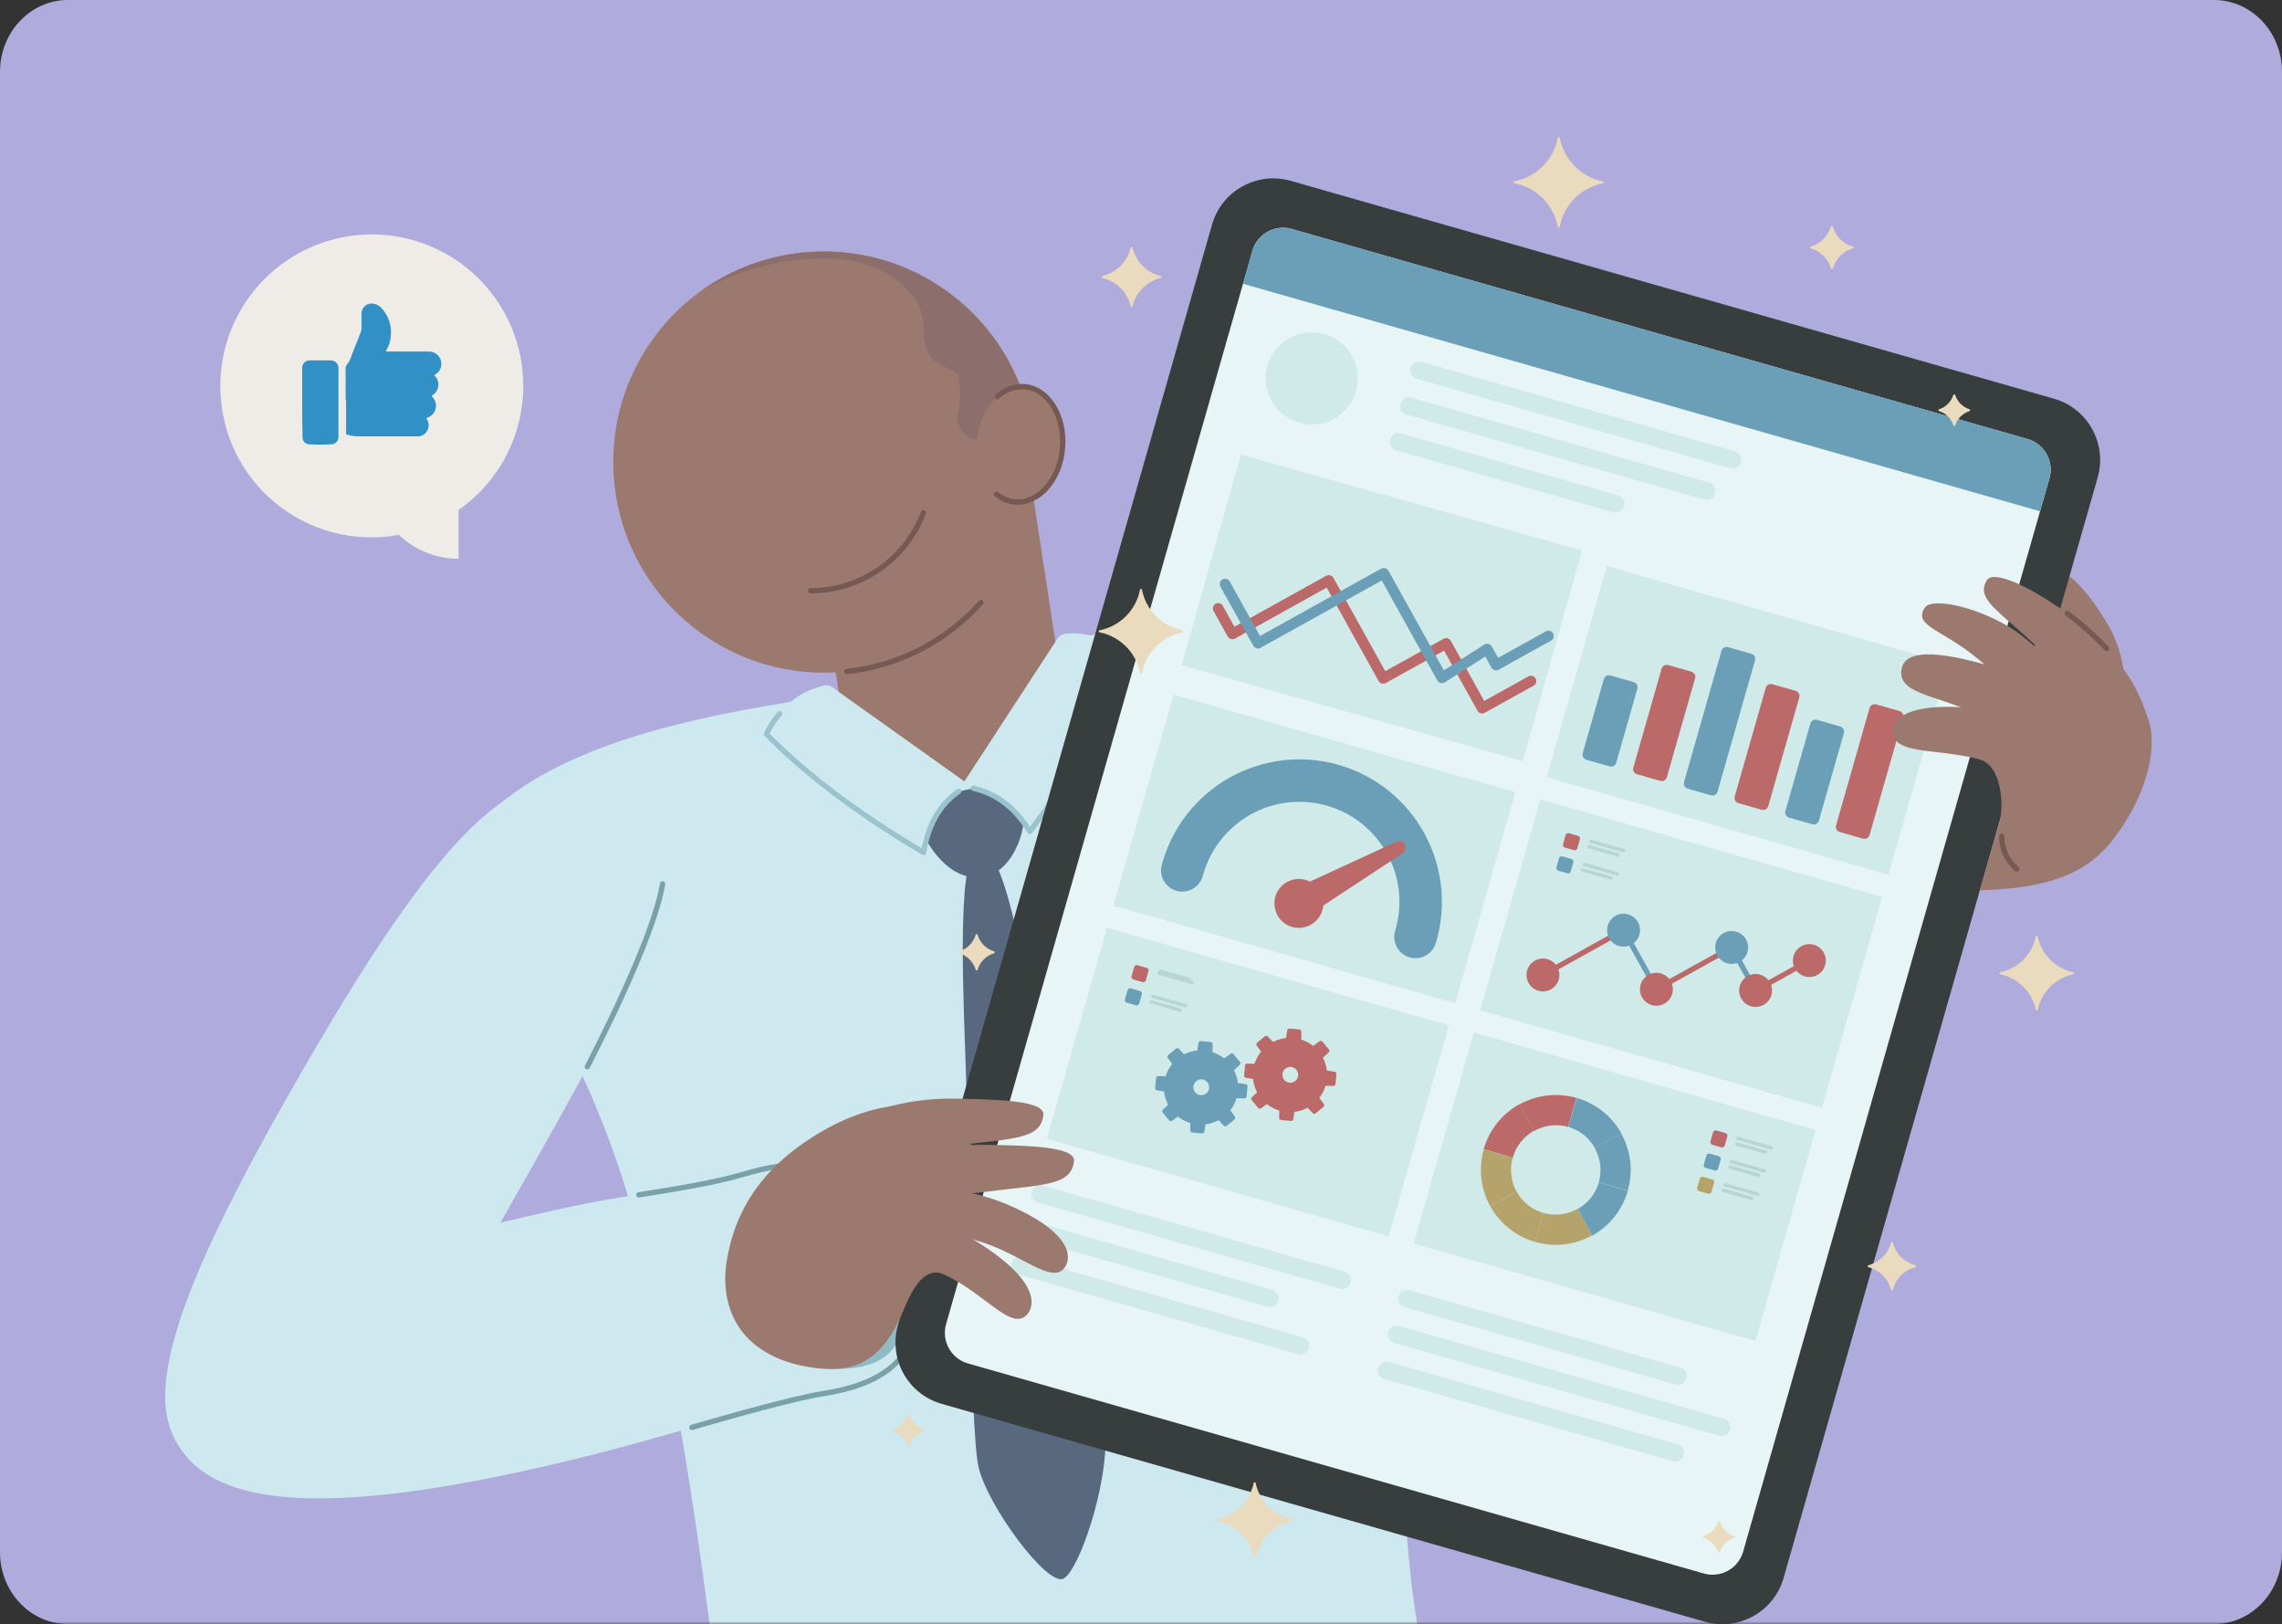 <svg xmlns="http://www.w3.org/2000/svg" width="430" height="306" viewBox="0 0 430 306" fill="none"><rect x="0" y="0" width="430" height="306" fill="#333333" stroke="none"/><g clip-path="url(#clip0_2141_63935)"><mask id="mask0_2141_63935" style="mask-type:luminance" maskUnits="userSpaceOnUse" x="-20" y="-20" width="470" height="326"><path d="M450 -20H-20V306H450V-20Z" fill="white"></path></mask><g mask="url(#mask0_2141_63935)"><path d="M0 292.47V13.53C0 6.06 5.73 0 12.81 0H417.19C424.27 0 430 6.06 430 13.53V292.47C430 299.94 424.27 306 417.19 306H12.81C5.73 306 0 299.94 0 292.47Z" fill="#AFACDD"></path><path d="M384.58 107.55C386.87 105.9 391.58 107.88 397.45 118.16C401.37 125.04 401 134.38 398.36 136.72C395.72 139.06 394.13 134.63 389.79 123.72C386.69 116 380.83 110.24 384.58 107.55Z" fill="#9B796F"></path><path d="M213.58 345.18C170.36 358.77 138.8 348.67 136.58 329.69C124.8 226.23 113.96 210.93 100.58 184.25C95.81 174.78 77.46 164.45 95.49 150.44C117.04 133.72 157.69 131.83 178.49 127.62C199.29 123.41 233.66 105.1 254.78 122.62C281 144.47 255.86 246 267.6 309.18C273.15 339.08 231.84 339.44 213.58 345.18Z" fill="#CEE8EF"></path><path d="M116.81 149.88C101.66 142.12 88.81 147.44 59.88 196.75C30.95 246.06 24.14 268 38.23 276.58C52.32 285.16 69.53 273.97 95.88 227.58C122.23 181.19 134.49 158.92 116.81 149.88Z" fill="#CEE8EF"></path><path d="M157.92 129.7L153.23 98.91L194.55 92.61L199.24 123.41C199.655 126.123 199.531 128.89 198.875 131.555C198.219 134.22 197.045 136.729 195.418 138.94C193.792 141.15 191.746 143.018 189.397 144.437C187.049 145.856 184.443 146.799 181.73 147.21C176.251 148.045 170.664 146.669 166.199 143.386C161.734 140.102 158.756 135.179 157.92 129.7Z" fill="#9B796F"></path><path d="M186.138 111.974C199.9 94.912 197.225 69.924 180.163 56.162C163.102 42.4 138.114 45.075 124.352 62.137C110.59 79.198 113.265 104.186 130.326 117.948C147.388 131.71 172.376 129.035 186.138 111.974Z" fill="#9B796F"></path><path d="M132.24 54.73C139.747 50.579 148.225 48.508 156.8 48.73C167 49.08 174 55.61 174 61.1C174 63.38 174.4 66.3 175.55 67.49C177.5 69.49 180.13 69.58 180.55 70.88C181.061 73.227 181.02 75.661 180.43 77.99C179.77 81.12 184.13 84.39 184.63 81.99C186.63 71.99 192.35 73.14 192.35 73.14C190.211 67.45 186.794 62.327 182.362 58.166C177.93 54.006 172.601 50.919 166.787 49.144C160.973 47.369 154.829 46.953 148.829 47.928C142.828 48.904 137.133 51.245 132.18 54.77L132.24 54.73Z" fill="#8C6F6C"></path><path d="M200.25 84.34C199.78 90.34 195.79 94.92 191.33 94.57C186.87 94.22 183.65 89.08 184.11 83.08C184.57 77.08 188.57 72.5 193 72.85C197.43 73.2 200.72 78.34 200.25 84.34Z" fill="#9B796F"></path><path d="M184.83 113.53C178.314 120.836 169.322 125.468 159.59 126.53" stroke="#755952" stroke-linecap="round" stroke-linejoin="round"></path><path d="M174 96.61C172.369 100.926 169.463 104.643 165.67 107.269C161.876 109.894 157.373 111.304 152.76 111.31" stroke="#755952" stroke-linecap="round" stroke-linejoin="round"></path><path d="M187.9 74.74C188.576 74.094 189.378 73.593 190.255 73.268C191.132 72.943 192.066 72.801 193 72.85C197.45 73.19 200.69 78.34 200.22 84.34C199.75 90.34 195.76 94.92 191.3 94.57C190.004 94.462 188.772 93.959 187.77 93.13" stroke="#755952" stroke-linecap="round" stroke-linejoin="round"></path><path d="M185.39 165.22C191.31 164.17 194 154.75 192.44 152.22C190.88 149.69 187.36 147.52 181.73 148.89C176.1 150.26 173.07 153.78 173.65 156.13C174.23 158.48 178.76 166.39 185.39 165.22Z" fill="#58687F"></path><path d="M174 160.62C174.74 155.4 177.51 151.02 181.7 147.21L156.7 129.41C155.81 128.78 154.78 129.31 153.81 129.59C149.51 130.92 146.57 134.12 144.35 138.33C152.55 146.63 162.59 154 174 160.62Z" fill="#CEE8EF"></path><path d="M194.05 156.67C191.45 152.2 187.17 149.21 181.73 147.21L199.27 120.32C199.87 119.4 200.95 119.32 202.08 119.32C206.54 119.44 210.26 121.02 214.14 123.32C208.651 135.121 201.916 146.301 194.05 156.67Z" fill="#CEE8EF"></path><path d="M180.66 149.08C176.77 151.8 174.84 155.84 174.03 160.62C162.5 153.81 152.45 146.45 144.42 138.33C145.055 136.926 145.898 135.624 146.92 134.47" stroke="#99C4CE" stroke-linecap="round" stroke-linejoin="round"></path><path d="M183.42 148.52C188.12 149.62 191.5 152.52 194.05 156.67C201.864 146.273 208.596 135.105 214.14 123.34C212.073 122.037 209.848 121.002 207.52 120.26" stroke="#99C4CE" stroke-linecap="round" stroke-linejoin="round"></path><path d="M184.19 160.15C189.19 158.86 191.98 177.87 197.19 202.54C202.4 227.21 207.86 261.54 208.28 270.7C208.7 279.86 203.36 295.92 200.37 297.45C197.38 298.98 186.03 283.71 184.37 276.35C182.71 268.99 182.37 215.43 182.04 203.19C181.71 190.95 180 161.24 184.19 160.15Z" fill="#58687F"></path><path d="M110.67 201C111.92 198.5 123.1 177.11 124.85 166.55" stroke="#79A1AA" stroke-linecap="round" stroke-linejoin="round"></path><path d="M172.26 237.44C169.93 225.39 161.75 214.78 139.97 221.27C130.97 223.95 120.17 224.51 104.6 228C48.81 240.5 28.16 250.5 31.49 266.67C34.82 282.84 54.77 287.77 106.69 275.32C128.23 270.16 143.69 264.38 155.29 262.55C172.19 259.88 174.8 250.56 172.26 237.44Z" fill="#CEE8EF"></path><path d="M130.38 268.94C138.04 266.72 149.67 263.43 155.29 262.55C172.19 259.88 174.8 250.55 172.29 237.44C169.96 225.39 161.78 214.78 140 221.27C134.82 222.81 127.33 224.03 120.37 225.13" stroke="#79A1AA" stroke-linecap="round" stroke-linejoin="round"></path><path d="M151.32 251.53C151.32 251.53 148.65 257.76 157.45 257.92C163.06 258.02 166.38 256.41 168.08 254.34C169.78 252.27 172.93 246.97 171.27 241.49C169.61 236.01 153 245.4 151.32 251.53Z" fill="#90BAC4"></path><path d="M387.025 75.121L243.218 34.075C236.845 32.256 230.204 35.947 228.385 42.32L169.2 249.679C167.381 256.052 171.073 262.693 177.446 264.512L321.253 305.558C327.625 307.377 334.266 303.685 336.085 297.312L395.27 89.953C397.089 83.58 393.398 76.939 387.025 75.121Z" fill="#383D3D"></path><path d="M382.059 82.719L243.406 43.145C240.219 42.235 236.899 44.081 235.989 47.267L178.273 249.482C177.363 252.668 179.209 255.989 182.395 256.898L321.048 296.473C324.235 297.382 327.555 295.537 328.465 292.35L386.181 90.136C387.091 86.949 385.245 83.629 382.059 82.719Z" fill="#E8F5F7"></path><path d="M247.19 79.97C251.984 79.97 255.87 76.084 255.87 71.29C255.87 66.496 251.984 62.61 247.19 62.61C242.396 62.61 238.51 66.496 238.51 71.29C238.51 76.084 242.396 79.97 247.19 79.97Z" fill="#D0EAE9"></path><path d="M326.909 85.028L267.847 68.17C266.966 67.918 266.047 68.429 265.795 69.311C265.544 70.192 266.054 71.111 266.936 71.363L325.997 88.22C326.879 88.472 327.798 87.961 328.049 87.079C328.301 86.198 327.79 85.279 326.909 85.028Z" fill="#D0EAE9"></path><path d="M322.041 90.931L265.922 74.914C265.04 74.662 264.122 75.173 263.87 76.054C263.618 76.936 264.129 77.855 265.011 78.106L321.13 94.124C322.011 94.376 322.93 93.865 323.181 92.983C323.433 92.102 322.922 91.183 322.041 90.931Z" fill="#D0EAE9"></path><path d="M304.877 93.334L263.99 81.664C263.108 81.412 262.19 81.923 261.938 82.804C261.686 83.686 262.197 84.605 263.079 84.856L303.966 96.526C304.847 96.778 305.766 96.267 306.018 95.386C306.269 94.504 305.759 93.585 304.877 93.334Z" fill="#D0EAE9"></path><path d="M253.387 239.619L196.47 223.374C195.588 223.122 194.67 223.633 194.418 224.514C194.166 225.396 194.677 226.315 195.559 226.566L252.476 242.812C253.357 243.063 254.276 242.553 254.527 241.671C254.779 240.79 254.268 239.871 253.387 239.619Z" fill="#D0EAE9"></path><path d="M239.745 243.027L194.54 230.125C193.659 229.873 192.74 230.384 192.488 231.266C192.237 232.147 192.747 233.066 193.629 233.317L238.834 246.22C239.715 246.472 240.634 245.961 240.885 245.079C241.137 244.198 240.626 243.279 239.745 243.027Z" fill="#D0EAE9"></path><path d="M245.516 251.971L192.618 236.873C191.737 236.621 190.818 237.132 190.566 238.014C190.315 238.895 190.825 239.814 191.707 240.065L244.604 255.164C245.486 255.415 246.405 254.905 246.656 254.023C246.908 253.141 246.397 252.223 245.516 251.971Z" fill="#D0EAE9"></path><path d="M316.618 257.678L265.576 243.109C264.695 242.858 263.776 243.369 263.524 244.25C263.273 245.132 263.783 246.05 264.665 246.302L315.707 260.87C316.588 261.122 317.507 260.611 317.758 259.73C318.01 258.848 317.499 257.93 316.618 257.678Z" fill="#D0EAE9"></path><path d="M324.856 267.32L263.65 249.85C262.769 249.599 261.85 250.109 261.599 250.991C261.347 251.873 261.858 252.791 262.739 253.043L323.945 270.512C324.827 270.764 325.745 270.253 325.997 269.372C326.248 268.49 325.738 267.572 324.856 267.32Z" fill="#D0EAE9"></path><path d="M316.14 272.129L261.723 256.597C260.841 256.345 259.922 256.856 259.671 257.738C259.419 258.619 259.93 259.538 260.812 259.79L315.228 275.321C316.11 275.573 317.029 275.062 317.28 274.181C317.532 273.299 317.021 272.381 316.14 272.129Z" fill="#D0EAE9"></path><path d="M298.105 103.729L233.814 85.647L222.649 125.343L286.941 143.425L298.105 103.729Z" fill="#D0EAE9"></path><path d="M367.193 125.054L302.794 106.673L291.445 146.435L355.844 164.816L367.193 125.054Z" fill="#D0EAE9"></path><path d="M285.543 149.254L221.145 130.873L209.796 170.635L274.194 189.016L285.543 149.254Z" fill="#D0EAE9"></path><path d="M354.654 168.984L290.256 150.604L278.907 190.366L343.305 208.747L354.654 168.984Z" fill="#D0EAE9"></path><path d="M273.005 193.195L208.607 174.814L197.258 214.576L261.656 232.957L273.005 193.195Z" fill="#D0EAE9"></path><path d="M342.119 212.916L277.721 194.535L266.372 234.297L330.77 252.678L342.119 212.916Z" fill="#D0EAE9"></path><path d="M229.54 114.63L232.22 119.45L250.38 109.36L260.64 127.82L272.5 121.23L279.28 133.43L288.48 128.32" stroke="#BC6969" stroke-width="2" stroke-linecap="round" stroke-linejoin="round"></path><path d="M230.84 110.05L237.04 121.19L260.75 108.01L271.71 127.72L280.23 122.29L281.91 125.31L291.77 119.83" stroke="#6A9FB7" stroke-width="2" stroke-linecap="round" stroke-linejoin="round"></path><path d="M307.843 128.52L303.449 127.266C302.918 127.115 302.364 127.422 302.213 127.953L298.228 141.916C298.076 142.447 298.384 143 298.915 143.152L303.309 144.406C303.84 144.558 304.394 144.25 304.545 143.719L308.531 129.756C308.682 129.225 308.374 128.672 307.843 128.52Z" fill="#6A9FB7"></path><path d="M318.724 126.561L314.329 125.307C313.798 125.156 313.245 125.463 313.093 125.994L307.771 144.64C307.62 145.171 307.927 145.724 308.459 145.876L312.853 147.13C313.384 147.282 313.938 146.974 314.089 146.443L319.411 127.797C319.562 127.266 319.255 126.713 318.724 126.561Z" fill="#BC6969"></path><path d="M330.014 123.186L325.62 121.931C325.089 121.78 324.535 122.087 324.384 122.619L317.322 147.36C317.17 147.892 317.478 148.445 318.009 148.597L322.403 149.851C322.935 150.002 323.488 149.695 323.64 149.164L330.701 124.422C330.853 123.891 330.545 123.337 330.014 123.186Z" fill="#6A9FB7"></path><path d="M346.762 136.882L342.368 135.627C341.837 135.476 341.283 135.784 341.132 136.315L336.422 152.816C336.27 153.347 336.578 153.9 337.109 154.052L341.504 155.306C342.035 155.458 342.588 155.15 342.74 154.619L347.449 138.118C347.601 137.587 347.293 137.033 346.762 136.882Z" fill="#6A9FB7"></path><path d="M357.914 133.968L353.519 132.714C352.988 132.563 352.435 132.87 352.283 133.401L345.968 155.528C345.816 156.059 346.124 156.612 346.655 156.764L351.049 158.018C351.58 158.17 352.134 157.862 352.285 157.331L358.601 135.205C358.752 134.673 358.445 134.12 357.914 133.968Z" fill="#BC6969"></path><path d="M338.351 130.168L333.956 128.914C333.425 128.762 332.872 129.07 332.72 129.601L326.874 150.083C326.723 150.614 327.03 151.167 327.561 151.319L331.956 152.573C332.487 152.725 333.04 152.417 333.192 151.886L339.038 131.404C339.189 130.873 338.882 130.319 338.351 130.168Z" fill="#BC6969"></path><path d="M222.78 164C223.566 161.073 224.926 158.331 226.782 155.935C228.638 153.538 230.951 151.535 233.589 150.042C236.226 148.548 239.134 147.594 242.144 147.236C245.154 146.877 248.204 147.121 251.119 147.952C254.034 148.784 256.753 150.187 259.12 152.08C261.487 153.974 263.454 156.319 264.906 158.979C266.358 161.64 267.266 164.562 267.577 167.577C267.889 170.592 267.597 173.639 266.72 176.54" stroke="#6A9FB7" stroke-width="8" stroke-linecap="round" stroke-linejoin="round"></path><path d="M244.75 174.83C247.296 174.83 249.36 172.766 249.36 170.22C249.36 167.674 247.296 165.61 244.75 165.61C242.204 165.61 240.14 167.674 240.14 170.22C240.14 172.766 242.204 174.83 244.75 174.83Z" fill="#BC6969"></path><path d="M245.5 171.58L244 168.87C243.919 168.721 243.869 168.557 243.854 168.387C243.838 168.218 243.858 168.048 243.912 167.886C243.965 167.725 244.051 167.576 244.164 167.45C244.278 167.323 244.416 167.221 244.57 167.15L263.13 158.6C263.413 158.47 263.735 158.451 264.032 158.547C264.328 158.644 264.578 158.848 264.73 159.12C264.877 159.393 264.918 159.711 264.844 160.012C264.77 160.313 264.587 160.576 264.33 160.75L247.25 172C247.109 172.093 246.951 172.157 246.785 172.186C246.618 172.215 246.448 172.21 246.284 172.171C246.119 172.131 245.965 172.058 245.83 171.957C245.696 171.855 245.583 171.727 245.5 171.58Z" fill="#BC6969"></path><path d="M332.04 185.93L340.94 180.99" stroke="#BC6969" stroke-miterlimit="10"></path><path d="M327.05 179.86L330.12 185.39" stroke="#6A9FB7" stroke-miterlimit="10"></path><path d="M313.5 185.63L324.99 179.25" stroke="#BC6969" stroke-miterlimit="10"></path><path d="M306.79 176.8L311.36 185.04" stroke="#6A9FB7" stroke-miterlimit="10"></path><path d="M290.74 183.7L304.38 176.12" stroke="#BC6969" stroke-miterlimit="10"></path><path d="M305.93 178.36C307.642 178.36 309.03 176.972 309.03 175.26C309.03 173.548 307.642 172.16 305.93 172.16C304.218 172.16 302.83 173.548 302.83 175.26C302.83 176.972 304.218 178.36 305.93 178.36Z" fill="#6A9FB7"></path><path d="M326.3 181.62C328.012 181.62 329.4 180.232 329.4 178.52C329.4 176.808 328.012 175.42 326.3 175.42C324.588 175.42 323.2 176.808 323.2 178.52C323.2 180.232 324.588 181.62 326.3 181.62Z" fill="#6A9FB7"></path><path d="M290.74 186.8C292.452 186.8 293.84 185.412 293.84 183.7C293.84 181.988 292.452 180.6 290.74 180.6C289.028 180.6 287.64 181.988 287.64 183.7C287.64 185.412 289.028 186.8 290.74 186.8Z" fill="#BC6969"></path><path d="M312.12 189.5C313.832 189.5 315.22 188.112 315.22 186.4C315.22 184.688 313.832 183.3 312.12 183.3C310.408 183.3 309.02 184.688 309.02 186.4C309.02 188.112 310.408 189.5 312.12 189.5Z" fill="#BC6969"></path><path d="M330.81 189.72C332.522 189.72 333.91 188.332 333.91 186.62C333.91 184.908 332.522 183.52 330.81 183.52C329.098 183.52 327.71 184.908 327.71 186.62C327.71 188.332 329.098 189.72 330.81 189.72Z" fill="#BC6969"></path><path d="M340.94 184.09C342.652 184.09 344.04 182.702 344.04 180.99C344.04 179.278 342.652 177.89 340.94 177.89C339.228 177.89 337.84 179.278 337.84 180.99C337.84 182.702 339.228 184.09 340.94 184.09Z" fill="#BC6969"></path><path d="M297.366 157.489L295.635 156.995C295.37 156.919 295.093 157.073 295.017 157.338L294.523 159.069C294.447 159.335 294.601 159.611 294.867 159.687L296.597 160.181C296.863 160.257 297.14 160.103 297.215 159.838L297.71 158.107C297.785 157.841 297.631 157.565 297.366 157.489Z" fill="#BC6969"></path><path d="M306.052 159.976L299.83 158.2C299.66 158.152 299.483 158.25 299.435 158.42C299.386 158.59 299.485 158.767 299.655 158.816L305.876 160.591C306.046 160.64 306.223 160.541 306.272 160.372C306.32 160.202 306.222 160.024 306.052 159.976Z" fill="#B6D6D3"></path><path d="M304.942 160.783L299.528 159.238C299.358 159.19 299.181 159.288 299.133 159.458C299.084 159.628 299.183 159.805 299.353 159.853L304.767 161.399C304.937 161.447 305.114 161.349 305.162 161.179C305.211 161.009 305.112 160.832 304.942 160.783Z" fill="#B6D6D3"></path><path d="M304.812 164.338L298.591 162.562C298.421 162.514 298.244 162.612 298.195 162.782C298.147 162.952 298.245 163.129 298.415 163.178L304.637 164.954C304.807 165.002 304.984 164.904 305.032 164.734C305.081 164.564 304.982 164.387 304.812 164.338Z" fill="#B6D6D3"></path><path d="M303.703 165.135L298.289 163.59C298.119 163.542 297.942 163.64 297.894 163.81C297.845 163.98 297.944 164.157 298.113 164.206L303.527 165.751C303.697 165.799 303.874 165.701 303.923 165.531C303.971 165.361 303.873 165.184 303.703 165.135Z" fill="#B6D6D3"></path><path d="M296.127 161.851L294.396 161.357C294.131 161.281 293.854 161.435 293.778 161.701L293.284 163.431C293.208 163.697 293.362 163.974 293.628 164.049L295.359 164.544C295.624 164.619 295.901 164.466 295.977 164.2L296.471 162.469C296.547 162.204 296.393 161.927 296.127 161.851Z" fill="#6A9FB7"></path><path d="M216.062 182.36L214.331 181.866C214.066 181.79 213.789 181.944 213.713 182.209L213.219 183.94C213.144 184.206 213.297 184.483 213.563 184.558L215.294 185.052C215.559 185.128 215.836 184.974 215.912 184.709L216.406 182.978C216.482 182.712 216.328 182.436 216.062 182.36Z" fill="#BC6969"></path><path d="M224.738 184.834L218.517 183.059C218.347 183.01 218.17 183.109 218.121 183.278C218.073 183.448 218.171 183.626 218.341 183.674L224.563 185.45C224.733 185.498 224.91 185.4 224.958 185.23C225.007 185.06 224.908 184.883 224.738 184.834Z" fill="#B6D6D3"></path><path d="M224.164 184.227L218.759 182.707C218.589 182.659 218.413 182.758 218.365 182.928C218.318 183.097 218.416 183.274 218.586 183.321L223.991 184.841C224.161 184.889 224.337 184.79 224.384 184.621C224.432 184.451 224.333 184.275 224.164 184.227Z" fill="#B6D6D3"></path><path d="M223.499 189.197L217.278 187.421C217.108 187.372 216.931 187.471 216.882 187.641C216.834 187.811 216.932 187.988 217.102 188.036L223.324 189.812C223.494 189.861 223.671 189.762 223.719 189.592C223.768 189.422 223.669 189.245 223.499 189.197Z" fill="#B6D6D3"></path><path d="M222.4 190.004L216.986 188.459C216.816 188.41 216.639 188.509 216.59 188.679C216.542 188.848 216.64 189.026 216.81 189.074L222.224 190.619C222.394 190.668 222.571 190.569 222.62 190.399C222.668 190.229 222.57 190.052 222.4 190.004Z" fill="#B6D6D3"></path><path d="M214.814 186.719L213.083 186.225C212.817 186.15 212.541 186.303 212.465 186.569L211.971 188.3C211.895 188.565 212.049 188.842 212.314 188.918L214.045 189.412C214.311 189.488 214.587 189.334 214.663 189.068L215.157 187.337C215.233 187.072 215.079 186.795 214.814 186.719Z" fill="#6A9FB7"></path><path d="M325.139 213.493L323.409 212.999C323.143 212.923 322.866 213.077 322.791 213.342L322.296 215.073C322.221 215.339 322.374 215.615 322.64 215.691L324.371 216.185C324.636 216.261 324.913 216.107 324.989 215.842L325.483 214.111C325.559 213.845 325.405 213.569 325.139 213.493Z" fill="#BC6969"></path><path d="M333.815 215.967L327.594 214.192C327.424 214.143 327.247 214.241 327.198 214.411C327.15 214.581 327.248 214.758 327.418 214.807L333.64 216.583C333.81 216.631 333.987 216.533 334.035 216.363C334.084 216.193 333.985 216.016 333.815 215.967Z" fill="#B6D6D3"></path><path d="M332.716 216.775L327.302 215.229C327.132 215.181 326.955 215.279 326.906 215.449C326.858 215.619 326.956 215.796 327.126 215.845L332.54 217.39C332.71 217.438 332.887 217.34 332.936 217.17C332.984 217 332.886 216.823 332.716 216.775Z" fill="#B6D6D3"></path><path d="M332.576 220.33L326.355 218.554C326.185 218.505 326.008 218.604 325.959 218.774C325.911 218.944 326.009 219.121 326.179 219.169L332.4 220.945C332.57 220.993 332.748 220.895 332.796 220.725C332.845 220.555 332.746 220.378 332.576 220.33Z" fill="#B6D6D3"></path><path d="M331.477 221.137L326.063 219.592C325.893 219.543 325.716 219.641 325.668 219.811C325.619 219.981 325.717 220.158 325.887 220.207L331.301 221.752C331.471 221.801 331.648 221.702 331.697 221.532C331.745 221.362 331.647 221.185 331.477 221.137Z" fill="#B6D6D3"></path><path d="M323.891 217.852L322.16 217.358C321.894 217.283 321.618 217.436 321.542 217.702L321.048 219.433C320.972 219.698 321.126 219.975 321.392 220.051L323.122 220.545C323.388 220.621 323.665 220.467 323.74 220.201L324.234 218.47C324.31 218.205 324.156 217.928 323.891 217.852Z" fill="#6A9FB7"></path><path d="M331.325 224.699L325.104 222.923C324.934 222.874 324.757 222.973 324.708 223.143C324.66 223.313 324.758 223.49 324.928 223.538L331.149 225.314C331.319 225.363 331.497 225.264 331.545 225.094C331.594 224.924 331.495 224.747 331.325 224.699Z" fill="#B6D6D3"></path><path d="M330.225 225.506L324.812 223.961C324.642 223.912 324.465 224.011 324.416 224.181C324.368 224.351 324.466 224.528 324.636 224.576L330.05 226.121C330.22 226.17 330.397 226.071 330.445 225.901C330.494 225.732 330.395 225.554 330.225 225.506Z" fill="#B6D6D3"></path><path d="M322.649 222.224L320.918 221.73C320.652 221.654 320.376 221.808 320.3 222.074L319.806 223.805C319.73 224.07 319.884 224.347 320.149 224.423L321.88 224.917C322.146 224.992 322.422 224.839 322.498 224.573L322.992 222.842C323.068 222.577 322.914 222.3 322.649 222.224Z" fill="#B5A36B"></path><path d="M228 199.36L225.83 199.16C225.776 199.155 225.723 199.139 225.674 199.113C225.626 199.087 225.584 199.051 225.55 199.008C225.517 198.965 225.492 198.915 225.478 198.862C225.464 198.809 225.462 198.754 225.47 198.7L225.83 196.49C225.845 196.39 225.898 196.3 225.978 196.238C226.059 196.177 226.16 196.149 226.26 196.16L228.14 196.33C228.241 196.34 228.334 196.388 228.401 196.464C228.468 196.54 228.503 196.639 228.5 196.74L228.44 198.98C228.438 199.034 228.424 199.088 228.4 199.137C228.377 199.186 228.343 199.229 228.302 199.265C228.261 199.3 228.213 199.327 228.161 199.344C228.109 199.36 228.054 199.365 228 199.36Z" fill="#6A9FB7"></path><path d="M224.76 210.35L226.94 210.55C226.994 210.556 227.046 210.573 227.093 210.6C227.14 210.626 227.181 210.662 227.213 210.705C227.246 210.748 227.27 210.797 227.283 210.85C227.296 210.902 227.299 210.957 227.29 211.01L226.94 213.22C226.925 213.32 226.872 213.41 226.792 213.472C226.712 213.533 226.611 213.561 226.51 213.55L224.63 213.38C224.529 213.37 224.436 213.322 224.369 213.246C224.303 213.17 224.267 213.071 224.27 212.97L224.33 210.73C224.331 210.676 224.344 210.623 224.366 210.574C224.389 210.525 224.421 210.481 224.462 210.446C224.502 210.41 224.55 210.383 224.601 210.367C224.652 210.35 224.707 210.344 224.76 210.35Z" fill="#6A9FB7"></path><path d="M231.86 206.46L232.06 204.29C232.065 204.235 232.081 204.182 232.107 204.134C232.133 204.086 232.169 204.044 232.212 204.01C232.255 203.976 232.305 203.952 232.358 203.938C232.411 203.924 232.466 203.922 232.52 203.93L234.73 204.28C234.83 204.297 234.92 204.35 234.982 204.43C235.045 204.509 235.076 204.609 235.07 204.71L234.89 206.6C234.878 206.698 234.831 206.789 234.757 206.855C234.684 206.921 234.589 206.958 234.49 206.96L232.24 206.9C232.186 206.898 232.132 206.884 232.083 206.86C232.034 206.837 231.991 206.803 231.955 206.762C231.92 206.721 231.893 206.673 231.876 206.621C231.86 206.569 231.854 206.514 231.86 206.46Z" fill="#6A9FB7"></path><path d="M220.88 203.25L220.67 205.42C220.665 205.474 220.649 205.526 220.624 205.573C220.598 205.62 220.563 205.662 220.521 205.696C220.479 205.729 220.431 205.754 220.379 205.769C220.327 205.783 220.273 205.787 220.22 205.78L218 205.43C217.902 205.411 217.814 205.356 217.754 205.277C217.693 205.198 217.663 205.1 217.67 205L217.84 203.11C217.852 203.01 217.901 202.918 217.976 202.852C218.052 202.786 218.149 202.749 218.25 202.75L220.49 202.81C220.545 202.813 220.598 202.826 220.648 202.85C220.697 202.873 220.741 202.907 220.778 202.948C220.814 202.989 220.842 203.037 220.859 203.088C220.877 203.14 220.884 203.195 220.88 203.25Z" fill="#6A9FB7"></path><path d="M231.39 202.11L229.99 200.43C229.957 200.387 229.932 200.338 229.918 200.285C229.904 200.232 229.901 200.177 229.908 200.123C229.916 200.069 229.934 200.017 229.962 199.97C229.989 199.923 230.026 199.883 230.07 199.85L231.88 198.54C231.96 198.478 232.061 198.449 232.162 198.461C232.263 198.472 232.355 198.522 232.42 198.6L233.63 200.06C233.7 200.133 233.739 200.229 233.739 200.33C233.739 200.431 233.7 200.527 233.63 200.6L232 202.14C231.96 202.183 231.912 202.216 231.858 202.238C231.804 202.26 231.746 202.269 231.688 202.266C231.63 202.264 231.573 202.248 231.522 202.221C231.47 202.194 231.425 202.156 231.39 202.11Z" fill="#6A9FB7"></path><path d="M221.35 207.6L222.74 209.28C222.775 209.322 222.801 209.371 222.817 209.423C222.832 209.476 222.837 209.531 222.831 209.585C222.824 209.64 222.806 209.692 222.779 209.739C222.751 209.787 222.714 209.828 222.67 209.86L220.86 211.17C220.78 211.232 220.678 211.261 220.578 211.25C220.477 211.238 220.384 211.188 220.32 211.11L219.11 209.65C219.042 209.576 219.005 209.48 219.005 209.38C219.005 209.28 219.042 209.184 219.11 209.11L220.74 207.57C220.779 207.528 220.828 207.494 220.882 207.472C220.936 207.451 220.994 207.441 221.052 207.444C221.11 207.446 221.167 207.462 221.218 207.489C221.269 207.516 221.314 207.554 221.35 207.6Z" fill="#6A9FB7"></path><path d="M229.12 209.87L230.8 208.48C230.841 208.445 230.889 208.419 230.941 208.403C230.992 208.388 231.047 208.383 231.1 208.39C231.154 208.396 231.206 208.414 231.252 208.442C231.298 208.469 231.339 208.506 231.37 208.55L232.69 210.37C232.749 210.452 232.774 210.554 232.761 210.654C232.748 210.754 232.698 210.845 232.62 210.91L231.16 212.11C231.087 212.18 230.991 212.219 230.89 212.219C230.789 212.219 230.693 212.18 230.62 212.11L229.08 210.48C229.038 210.44 229.006 210.391 228.984 210.336C228.963 210.282 228.955 210.224 228.958 210.166C228.962 210.108 228.979 210.051 229.007 210C229.034 209.949 229.073 209.905 229.12 209.87Z" fill="#6A9FB7"></path><path d="M223.62 199.84L221.94 201.23C221.899 201.265 221.851 201.291 221.799 201.307C221.748 201.322 221.693 201.327 221.64 201.32C221.586 201.314 221.534 201.296 221.488 201.268C221.442 201.241 221.401 201.204 221.37 201.16L220.05 199.34C219.991 199.258 219.966 199.156 219.979 199.056C219.992 198.956 220.042 198.865 220.12 198.8L221.57 197.6C221.643 197.53 221.739 197.491 221.84 197.491C221.941 197.491 222.037 197.53 222.11 197.6L223.66 199.23C223.702 199.27 223.735 199.319 223.756 199.374C223.777 199.428 223.785 199.486 223.782 199.544C223.778 199.602 223.761 199.659 223.733 199.71C223.706 199.761 223.667 199.805 223.62 199.84Z" fill="#6A9FB7"></path><path d="M227 197.93C225.619 197.792 224.227 198.069 223.003 198.724C221.779 199.379 220.778 200.383 220.126 201.609C219.474 202.834 219.201 204.226 219.342 205.607C219.484 206.988 220.032 208.296 220.919 209.365C221.805 210.433 222.989 211.214 224.32 211.608C225.652 212.002 227.07 211.991 228.395 211.577C229.72 211.162 230.892 210.363 231.762 209.281C232.632 208.199 233.16 206.883 233.28 205.5C233.439 203.666 232.869 201.843 231.694 200.426C230.518 199.009 228.832 198.112 227 197.93ZM226.22 206.34C225.927 206.313 225.648 206.2 225.419 206.015C225.19 205.829 225.021 205.58 224.933 205.299C224.846 205.018 224.844 204.717 224.927 204.434C225.011 204.152 225.176 203.9 225.402 203.712C225.628 203.523 225.906 203.406 226.199 203.375C226.492 203.343 226.787 203.4 227.048 203.537C227.309 203.673 227.523 203.885 227.664 204.143C227.805 204.402 227.866 204.697 227.84 204.99C227.824 205.185 227.769 205.374 227.679 205.547C227.589 205.721 227.466 205.875 227.316 206C227.166 206.126 226.993 206.22 226.807 206.279C226.621 206.337 226.425 206.358 226.23 206.34H226.22Z" fill="#6A9FB7"></path><path d="M244.73 197L242.56 196.8C242.506 196.795 242.453 196.779 242.406 196.753C242.358 196.727 242.316 196.691 242.283 196.648C242.25 196.604 242.227 196.555 242.214 196.502C242.202 196.449 242.2 196.394 242.21 196.34L242.56 194.13C242.575 194.03 242.628 193.94 242.709 193.878C242.789 193.817 242.89 193.789 242.99 193.8L244.87 193.97C244.971 193.98 245.064 194.028 245.131 194.104C245.198 194.18 245.233 194.279 245.23 194.38L245.17 196.62C245.168 196.674 245.154 196.728 245.13 196.777C245.107 196.826 245.073 196.869 245.032 196.905C244.991 196.94 244.943 196.967 244.891 196.984C244.839 197 244.784 197.006 244.73 197Z" fill="#BC6969"></path><path d="M241.52 208L243.7 208.2C243.754 208.206 243.806 208.223 243.852 208.25C243.899 208.276 243.941 208.312 243.973 208.355C244.006 208.398 244.03 208.447 244.043 208.5C244.056 208.552 244.058 208.607 244.05 208.66L243.7 210.87C243.685 210.97 243.632 211.06 243.552 211.122C243.471 211.183 243.37 211.211 243.27 211.2L241.39 211.03C241.289 211.02 241.196 210.972 241.129 210.896C241.062 210.82 241.027 210.721 241.03 210.62L241.09 208.38C241.091 208.326 241.103 208.273 241.126 208.224C241.149 208.175 241.181 208.131 241.222 208.096C241.262 208.06 241.309 208.033 241.361 208.017C241.412 208 241.466 207.994 241.52 208Z" fill="#BC6969"></path><path d="M248.62 204.11L248.82 201.94C248.825 201.885 248.841 201.832 248.867 201.784C248.893 201.736 248.929 201.694 248.972 201.66C249.015 201.627 249.065 201.602 249.118 201.588C249.171 201.574 249.226 201.572 249.28 201.58L251.49 201.93C251.591 201.945 251.682 201.998 251.745 202.078C251.809 202.158 251.839 202.259 251.83 202.36L251.65 204.25C251.64 204.349 251.594 204.441 251.52 204.507C251.446 204.574 251.35 204.611 251.25 204.61L249 204.54C248.946 204.539 248.893 204.527 248.844 204.504C248.795 204.481 248.752 204.449 248.716 204.408C248.68 204.368 248.653 204.321 248.637 204.269C248.62 204.218 248.615 204.164 248.62 204.11Z" fill="#BC6969"></path><path d="M237.64 200.9L237.43 203.07C237.425 203.124 237.41 203.176 237.384 203.223C237.359 203.27 237.324 203.312 237.282 203.346C237.24 203.379 237.191 203.404 237.14 203.419C237.088 203.433 237.034 203.437 236.98 203.43L234.76 203.08C234.662 203.061 234.575 203.006 234.514 202.927C234.453 202.848 234.423 202.75 234.43 202.65L234.6 200.76C234.612 200.66 234.661 200.568 234.737 200.502C234.812 200.435 234.91 200.399 235.01 200.4L237.25 200.46C237.305 200.463 237.359 200.476 237.408 200.5C237.458 200.523 237.502 200.557 237.538 200.598C237.574 200.639 237.602 200.687 237.62 200.738C237.637 200.79 237.644 200.845 237.64 200.9Z" fill="#BC6969"></path><path d="M248.15 199.76L246.75 198.08C246.717 198.037 246.692 197.988 246.678 197.935C246.664 197.882 246.661 197.827 246.668 197.773C246.676 197.719 246.694 197.667 246.722 197.62C246.75 197.573 246.786 197.532 246.83 197.5L248.64 196.19C248.72 196.128 248.822 196.099 248.922 196.11C249.023 196.122 249.116 196.172 249.18 196.25L250.39 197.71C250.46 197.783 250.499 197.879 250.499 197.98C250.499 198.081 250.46 198.177 250.39 198.25L248.77 199.79C248.73 199.834 248.681 199.869 248.627 199.892C248.572 199.915 248.512 199.925 248.453 199.922C248.394 199.92 248.336 199.904 248.283 199.875C248.231 199.847 248.185 199.808 248.15 199.76Z" fill="#BC6969"></path><path d="M238.11 205.25L239.5 206.93C239.535 206.972 239.561 207.021 239.577 207.073C239.593 207.126 239.597 207.181 239.591 207.235C239.584 207.29 239.567 207.342 239.539 207.389C239.511 207.437 239.474 207.478 239.43 207.51L237.62 208.82C237.54 208.882 237.439 208.911 237.338 208.9C237.237 208.888 237.145 208.838 237.08 208.76L235.87 207.3C235.803 207.226 235.765 207.13 235.765 207.03C235.765 206.93 235.803 206.834 235.87 206.76L237.5 205.22C237.54 205.178 237.588 205.144 237.642 205.122C237.696 205.1 237.754 205.091 237.812 205.094C237.87 205.096 237.927 205.112 237.978 205.139C238.03 205.166 238.075 205.204 238.11 205.25Z" fill="#BC6969"></path><path d="M245.88 207.52L247.56 206.13C247.601 206.095 247.649 206.069 247.701 206.053C247.752 206.038 247.807 206.033 247.86 206.04C247.914 206.046 247.965 206.064 248.012 206.092C248.058 206.119 248.098 206.156 248.13 206.2L249.45 208.02C249.508 208.102 249.534 208.204 249.521 208.304C249.508 208.404 249.458 208.495 249.38 208.56L247.92 209.76C247.847 209.83 247.75 209.869 247.65 209.869C247.549 209.869 247.452 209.83 247.38 209.76L245.84 208.13C245.798 208.09 245.765 208.041 245.744 207.986C245.723 207.932 245.714 207.874 245.718 207.816C245.722 207.758 245.738 207.701 245.766 207.65C245.794 207.599 245.833 207.555 245.88 207.52Z" fill="#BC6969"></path><path d="M240.38 197.49L238.7 198.88C238.659 198.915 238.611 198.941 238.559 198.957C238.507 198.972 238.453 198.977 238.399 198.97C238.346 198.964 238.294 198.946 238.248 198.918C238.201 198.891 238.161 198.854 238.13 198.81L236.81 197C236.751 196.918 236.726 196.816 236.739 196.716C236.752 196.616 236.802 196.525 236.88 196.46L238.33 195.26C238.402 195.19 238.499 195.151 238.6 195.151C238.7 195.151 238.797 195.19 238.87 195.26L240.42 196.89C240.46 196.93 240.491 196.979 240.511 197.032C240.531 197.085 240.539 197.142 240.536 197.199C240.532 197.256 240.516 197.311 240.489 197.361C240.462 197.412 240.425 197.455 240.38 197.49Z" fill="#BC6969"></path><path d="M243.77 195.58C242.389 195.442 240.997 195.719 239.773 196.374C238.549 197.029 237.548 198.033 236.896 199.259C236.244 200.484 235.971 201.876 236.112 203.257C236.254 204.639 236.802 205.946 237.689 207.015C238.575 208.083 239.759 208.864 241.09 209.258C242.422 209.652 243.84 209.641 245.165 209.227C246.49 208.812 247.662 208.013 248.532 206.931C249.402 205.849 249.93 204.533 250.05 203.15C250.209 201.316 249.639 199.493 248.464 198.076C247.288 196.659 245.602 195.762 243.77 195.58ZM243 204C242.707 203.973 242.428 203.86 242.199 203.675C241.97 203.489 241.801 203.24 241.713 202.959C241.626 202.678 241.624 202.377 241.707 202.094C241.791 201.812 241.956 201.56 242.182 201.372C242.408 201.183 242.686 201.066 242.979 201.035C243.272 201.003 243.567 201.06 243.828 201.197C244.089 201.333 244.303 201.545 244.444 201.803C244.585 202.062 244.646 202.357 244.62 202.65C244.604 202.846 244.549 203.036 244.458 203.21C244.368 203.384 244.243 203.538 244.093 203.664C243.942 203.79 243.768 203.884 243.58 203.942C243.392 203.999 243.195 204.019 243 204Z" fill="#BC6969"></path><path d="M295.48 212.32L297.03 206.86C295.248 206.351 293.383 206.198 291.541 206.411C289.7 206.624 287.919 207.198 286.3 208.1L289.06 213.1C290.026 212.553 291.09 212.203 292.192 212.069C293.294 211.935 294.411 212.02 295.48 212.32Z" fill="#BC6969"></path><path d="M300.54 216.33L305.54 213.58C304.64 211.957 303.429 210.528 301.975 209.375C300.522 208.222 298.855 207.367 297.07 206.86L295.52 212.32C297.657 212.943 299.461 214.384 300.54 216.33Z" fill="#6A9FB7"></path><path d="M285.05 218.12C285.349 217.054 285.856 216.058 286.543 215.189C287.23 214.321 288.082 213.597 289.05 213.06L286.29 208.06C284.67 208.96 283.244 210.17 282.093 211.622C280.941 213.073 280.087 214.738 279.58 216.52L285.05 218.12Z" fill="#BC6969"></path><path d="M285.05 218.12L279.59 216.56C279.076 218.342 278.921 220.207 279.134 222.049C279.346 223.891 279.923 225.673 280.83 227.29L285.78 224.54C285.242 223.571 284.9 222.505 284.775 221.403C284.649 220.301 284.743 219.185 285.05 218.12Z" fill="#B5A36B"></path><path d="M301.28 222.75L306.73 224.31C307.241 222.529 307.396 220.664 307.185 218.822C306.974 216.981 306.401 215.2 305.5 213.58L300.5 216.33C301.047 217.296 301.397 218.36 301.531 219.462C301.665 220.564 301.58 221.681 301.28 222.75Z" fill="#6A9FB7"></path><path d="M297.26 227.81L300.02 232.81C301.641 231.912 303.068 230.702 304.219 229.25C305.371 227.798 306.224 226.133 306.73 224.35L301.28 222.79C300.657 224.929 299.211 226.734 297.26 227.81Z" fill="#6A9FB7"></path><path d="M289.29 234L290.84 228.54C288.69 227.929 286.871 226.491 285.78 224.54L280.83 227.29C281.726 228.913 282.935 230.342 284.387 231.493C285.839 232.645 287.506 233.497 289.29 234Z" fill="#B5A36B"></path><path d="M290.84 228.55L289.29 234C291.068 234.513 292.93 234.668 294.768 234.457C296.606 234.246 298.385 233.673 300 232.77L297.24 227.77C296.277 228.315 295.216 228.664 294.118 228.798C293.02 228.932 291.906 228.847 290.84 228.55Z" fill="#B5A36B"></path><path d="M243.404 43.142L382.057 82.716C383.587 83.153 384.881 84.18 385.654 85.571C386.427 86.962 386.616 88.603 386.179 90.133L384.409 96.335L234.217 53.467L235.988 47.264C236.424 45.734 237.451 44.44 238.842 43.667C240.233 42.894 241.874 42.705 243.404 43.142Z" fill="#6A9FB7"></path><path d="M137 237.24C139.23 224.03 148.08 217.24 154.35 213.47C162.9 208.32 175.63 204.98 181.74 213.12C186.03 218.83 181.86 232.92 178.03 240.18C173.75 238.18 171.38 244.18 170.12 247.18C166.29 256.32 161.12 258.72 153.68 257.76C139.81 256 135.33 246.85 137 237.24Z" fill="#9B796F"></path><path d="M196.6 210.14C196.97 207.34 188.22 207.19 180.3 207C172.38 206.81 162.59 208.87 161.77 212.29C160.95 215.71 167.92 217.36 179.54 215.9C191.16 214.44 196 214.71 196.6 210.14Z" fill="#9B796F"></path><path d="M202.38 218.84C202.76 216.05 194 215.84 186.08 215.71C178.16 215.58 168.38 217.57 167.55 220.99C166.72 224.41 173.7 226.06 185.32 224.6C196.94 223.14 201.76 223.41 202.38 218.84Z" fill="#9B796F"></path><path d="M193.65 247.54C195.4 245.33 194.65 240.67 184.65 234.32C177.96 230.07 167.65 227.23 165.21 229.75C162.77 232.27 167.33 235.32 177.98 240.18C185.61 243.66 190.78 251.15 193.65 247.54Z" fill="#9B796F"></path><path d="M200.81 238.53C202.18 236.07 200.68 231.59 189.81 226.94C182.53 223.83 171.91 222.68 169.89 225.56C167.87 228.44 172.89 230.73 184.18 233.8C192.25 236 198.56 242.56 200.81 238.53Z" fill="#9B796F"></path><path d="M401 154C405.29 146.73 406.2 139.94 404.91 135.85C401.91 126.32 395.82 117.97 385.91 120.47C379 122.19 374.36 135 372.78 143C377.39 144.12 377.61 152.14 376.71 155.26C373.95 164.78 373.06 167.75 373.06 167.75C390.4 167.27 396 162.36 401 154Z" fill="#9B796F"></path><path d="M374.36 109.36C375.82 106.95 384.57 111.73 390.84 116.56C397.11 121.39 403.46 129.12 402 132.3C400.54 135.48 394 132.39 385.9 123.96C377.8 115.53 372 113.31 374.36 109.36Z" fill="#9B796F"></path><path d="M362.62 114.58C364.08 112.16 374.62 114.87 380.88 119.7C387.14 124.53 393.49 132.26 391.98 135.45C390.47 138.64 383.98 135.53 375.89 127.1C367.8 118.67 360.23 118.52 362.62 114.58Z" fill="#9B796F"></path><path d="M356.62 137.66C356.62 134.84 361.02 132.2 372.78 133.53C380.65 134.42 387.98 140.22 388.31 143.73C388.64 147.24 384.13 145.92 372.78 143.01C364.66 140.93 356.59 142.28 356.62 137.66Z" fill="#9B796F"></path><path d="M358.32 126.05C358.79 123.28 362.5 121.96 373.89 125.17C381.51 127.32 387.55 134.03 387.3 137.55C387.05 141.07 382.39 138.84 371.66 134.14C364 130.78 357.54 130.6 358.32 126.05Z" fill="#9B796F"></path><path d="M389.54 115.58C392.186 117.567 394.658 119.775 396.93 122.18" stroke="#755952" stroke-linecap="round" stroke-linejoin="round"></path><path d="M377.19 157.59C377.185 158.76 377.436 159.918 377.927 160.98C378.418 162.043 379.136 162.985 380.03 163.74" stroke="#755952" stroke-linecap="round" stroke-linejoin="round"></path><path d="M302.05 34.18C300.033 33.781 298.182 32.79 296.731 31.333C295.281 29.875 294.299 28.019 293.91 26C293.91 25.95 293.89 25.901 293.855 25.866C293.819 25.83 293.771 25.81 293.72 25.81C293.67 25.81 293.621 25.83 293.586 25.866C293.55 25.901 293.53 25.95 293.53 26C293.136 28.013 292.151 29.863 290.702 31.315C289.252 32.766 287.403 33.753 285.39 34.15C285.34 34.15 285.291 34.17 285.256 34.206C285.22 34.241 285.2 34.29 285.2 34.34C285.2 34.39 285.22 34.439 285.256 34.474C285.291 34.51 285.34 34.53 285.39 34.53C287.403 34.922 289.253 35.907 290.704 37.357C292.154 38.807 293.138 40.657 293.53 42.67C293.53 42.72 293.55 42.769 293.586 42.804C293.621 42.84 293.67 42.86 293.72 42.86C293.771 42.86 293.819 42.84 293.855 42.804C293.89 42.769 293.91 42.72 293.91 42.67C294.302 40.657 295.287 38.807 296.737 37.357C298.187 35.907 300.037 34.922 302.05 34.53C302.085 34.516 302.114 34.491 302.135 34.46C302.155 34.429 302.166 34.392 302.166 34.355C302.166 34.318 302.155 34.281 302.135 34.25C302.114 34.219 302.085 34.194 302.05 34.18Z" fill="#EADABE"></path><path d="M243.36 286.22C241.701 285.869 240.179 285.043 238.981 283.842C237.782 282.642 236.959 281.12 236.61 279.46C236.61 279.41 236.59 279.361 236.554 279.326C236.519 279.29 236.47 279.27 236.42 279.27C236.369 279.27 236.321 279.29 236.285 279.326C236.25 279.361 236.23 279.41 236.23 279.46C235.877 281.119 235.05 282.641 233.851 283.841C232.651 285.04 231.129 285.867 229.47 286.22C229.419 286.22 229.371 286.24 229.335 286.276C229.3 286.311 229.28 286.36 229.28 286.41C229.28 286.46 229.3 286.509 229.335 286.544C229.371 286.58 229.419 286.6 229.47 286.6C231.128 286.956 232.649 287.783 233.848 288.982C235.047 290.181 235.874 291.702 236.23 293.36C236.23 293.41 236.25 293.459 236.285 293.494C236.321 293.53 236.369 293.55 236.42 293.55C236.47 293.55 236.519 293.53 236.554 293.494C236.59 293.459 236.61 293.41 236.61 293.36C236.962 291.702 237.787 290.181 238.985 288.982C240.183 287.782 241.702 286.955 243.36 286.6C243.41 286.6 243.459 286.58 243.494 286.544C243.53 286.509 243.55 286.46 243.55 286.41C243.55 286.36 243.53 286.311 243.494 286.276C243.459 286.24 243.41 286.22 243.36 286.22Z" fill="#EADABE"></path><path d="M222.8 118.76C220.922 118.383 219.198 117.46 217.844 116.106C216.49 114.752 215.566 113.028 215.19 111.15C215.19 111.1 215.17 111.051 215.134 111.016C215.098 110.98 215.05 110.96 215 110.96C214.949 110.96 214.901 110.98 214.865 111.016C214.83 111.051 214.81 111.1 214.81 111.15C214.433 113.028 213.51 114.752 212.156 116.106C210.801 117.46 209.077 118.383 207.2 118.76C207.149 118.76 207.101 118.78 207.065 118.816C207.03 118.851 207.01 118.9 207.01 118.95C207.01 119 207.03 119.049 207.065 119.084C207.101 119.12 207.149 119.14 207.2 119.14C209.077 119.517 210.801 120.44 212.156 121.794C213.51 123.148 214.433 124.873 214.81 126.75C214.81 126.8 214.83 126.849 214.865 126.884C214.901 126.92 214.949 126.94 215 126.94C215.05 126.94 215.098 126.92 215.134 126.884C215.17 126.849 215.19 126.8 215.19 126.75C215.566 124.873 216.49 123.148 217.844 121.794C219.198 120.44 220.922 119.517 222.8 119.14C222.85 119.14 222.898 119.12 222.934 119.084C222.97 119.049 222.99 119 222.99 118.95C222.99 118.9 222.97 118.851 222.934 118.816C222.898 118.78 222.85 118.76 222.8 118.76Z" fill="#EADABE"></path><path d="M371.09 77.1C370.467 76.9 369.901 76.555 369.438 76.092C368.975 75.629 368.63 75.063 368.43 74.44C368.42 74.398 368.397 74.361 368.363 74.334C368.33 74.308 368.288 74.293 368.245 74.293C368.202 74.293 368.161 74.308 368.127 74.334C368.093 74.361 368.07 74.398 368.06 74.44C367.862 75.064 367.517 75.631 367.054 76.094C366.591 76.557 366.024 76.902 365.4 77.1C365.358 77.11 365.321 77.133 365.295 77.167C365.268 77.201 365.253 77.242 365.253 77.285C365.253 77.328 365.268 77.37 365.295 77.403C365.321 77.437 365.358 77.46 365.4 77.47C366.025 77.666 366.594 78.01 367.057 78.473C367.52 78.936 367.864 79.505 368.06 80.13C368.07 80.172 368.093 80.209 368.127 80.236C368.161 80.262 368.202 80.277 368.245 80.277C368.288 80.277 368.33 80.262 368.363 80.236C368.397 80.209 368.42 80.172 368.43 80.13C368.628 79.506 368.973 78.939 369.436 78.476C369.899 78.013 370.466 77.668 371.09 77.47C371.132 77.46 371.169 77.437 371.196 77.403C371.222 77.37 371.237 77.328 371.237 77.285C371.237 77.242 371.222 77.201 371.196 77.167C371.169 77.133 371.132 77.11 371.09 77.1Z" fill="#EADABE"></path><path d="M326.75 289.4C326.122 289.209 325.551 288.866 325.088 288.402C324.624 287.938 324.281 287.367 324.09 286.74C324.077 286.7 324.051 286.665 324.017 286.64C323.983 286.616 323.942 286.602 323.9 286.602C323.858 286.602 323.817 286.616 323.783 286.64C323.748 286.665 323.723 286.7 323.71 286.74C323.516 287.364 323.173 287.932 322.712 288.396C322.25 288.859 321.683 289.203 321.06 289.4C321.018 289.41 320.981 289.433 320.954 289.467C320.928 289.501 320.913 289.542 320.913 289.585C320.913 289.628 320.928 289.669 320.954 289.703C320.981 289.737 321.018 289.76 321.06 289.77C321.683 289.968 322.249 290.313 322.71 290.776C323.171 291.239 323.514 291.806 323.71 292.43C323.723 292.47 323.748 292.505 323.783 292.53C323.817 292.554 323.858 292.568 323.9 292.568C323.942 292.568 323.983 292.554 324.017 292.53C324.051 292.505 324.077 292.47 324.09 292.43C324.286 291.805 324.63 291.237 325.093 290.773C325.556 290.31 326.125 289.966 326.75 289.77C326.792 289.76 326.829 289.737 326.855 289.703C326.882 289.669 326.896 289.628 326.896 289.585C326.896 289.542 326.882 289.501 326.855 289.467C326.829 289.433 326.792 289.41 326.75 289.4Z" fill="#EADABE"></path><path d="M349.1 46.44C348.203 46.195 347.385 45.72 346.728 45.062C346.07 44.405 345.595 43.587 345.35 42.69C345.337 42.65 345.311 42.615 345.277 42.59C345.243 42.566 345.202 42.553 345.16 42.553C345.118 42.553 345.077 42.566 345.043 42.59C345.009 42.615 344.983 42.65 344.97 42.69C344.726 43.587 344.251 44.406 343.593 45.063C342.936 45.721 342.118 46.196 341.22 46.44C341.18 46.453 341.145 46.479 341.121 46.513C341.096 46.547 341.083 46.588 341.083 46.63C341.083 46.672 341.096 46.713 341.121 46.747C341.145 46.781 341.18 46.807 341.22 46.82C342.123 47.061 342.947 47.533 343.61 48.191C344.273 48.849 344.752 49.669 345 50.57C345.013 50.61 345.039 50.645 345.073 50.67C345.107 50.694 345.148 50.708 345.19 50.708C345.232 50.708 345.273 50.694 345.307 50.67C345.341 50.645 345.367 50.61 345.38 50.57C345.627 49.674 346.102 48.857 346.76 48.2C347.417 47.542 348.234 47.067 349.13 46.82C349.169 46.804 349.203 46.776 349.225 46.74C349.247 46.704 349.257 46.661 349.254 46.619C349.251 46.577 349.234 46.537 349.206 46.504C349.179 46.472 349.141 46.45 349.1 46.44Z" fill="#EADABE"></path><path d="M174.05 269.31C173.427 269.114 172.859 268.771 172.396 268.31C171.933 267.849 171.588 267.283 171.39 266.66C171.38 266.618 171.357 266.581 171.323 266.554C171.29 266.528 171.248 266.513 171.205 266.513C171.162 266.513 171.121 266.528 171.087 266.554C171.054 266.581 171.03 266.618 171.02 266.66C170.822 267.283 170.477 267.849 170.014 268.31C169.551 268.771 168.984 269.114 168.36 269.31C168.32 269.323 168.285 269.349 168.261 269.383C168.236 269.417 168.223 269.458 168.223 269.5C168.223 269.542 168.236 269.583 168.261 269.617C168.285 269.651 168.32 269.677 168.36 269.69C168.985 269.886 169.554 270.23 170.017 270.693C170.48 271.157 170.824 271.725 171.02 272.35C171.03 272.392 171.054 272.429 171.087 272.456C171.121 272.482 171.162 272.497 171.205 272.497C171.248 272.497 171.29 272.482 171.323 272.456C171.357 272.429 171.38 272.392 171.39 272.35C171.586 271.725 171.93 271.157 172.394 270.693C172.857 270.23 173.425 269.886 174.05 269.69C174.09 269.677 174.125 269.651 174.15 269.617C174.174 269.583 174.188 269.542 174.188 269.5C174.188 269.458 174.174 269.417 174.15 269.383C174.125 269.349 174.09 269.323 174.05 269.31Z" fill="#EADABE"></path><path d="M360.92 238.39C359.899 238.126 358.968 237.593 358.222 236.848C357.477 236.102 356.944 235.171 356.68 234.15C356.67 234.108 356.647 234.071 356.613 234.044C356.58 234.018 356.538 234.003 356.495 234.003C356.452 234.003 356.411 234.018 356.377 234.044C356.343 234.071 356.32 234.108 356.31 234.15C356.043 235.169 355.509 236.099 354.764 236.844C354.019 237.589 353.089 238.123 352.07 238.39C352.028 238.4 351.991 238.423 351.964 238.457C351.938 238.491 351.923 238.532 351.923 238.575C351.923 238.618 351.938 238.659 351.964 238.693C351.991 238.727 352.028 238.75 352.07 238.76C353.091 239.024 354.022 239.557 354.768 240.302C355.513 241.048 356.046 241.979 356.31 243C356.32 243.042 356.343 243.079 356.377 243.106C356.411 243.132 356.452 243.147 356.495 243.147C356.538 243.147 356.58 243.132 356.613 243.106C356.647 243.079 356.67 243.042 356.68 243C356.941 241.978 357.473 241.045 358.219 240.299C358.965 239.553 359.898 239.021 360.92 238.76C360.962 238.75 360.999 238.727 361.026 238.693C361.052 238.659 361.067 238.618 361.067 238.575C361.067 238.532 361.052 238.491 361.026 238.457C360.999 238.423 360.962 238.4 360.92 238.39Z" fill="#EADABE"></path><path d="M207.74 52.38C209.028 52.685 210.206 53.343 211.141 54.279C212.077 55.215 212.735 56.392 213.04 57.68C213.04 57.73 213.06 57.779 213.096 57.814C213.131 57.85 213.18 57.87 213.23 57.87C213.28 57.87 213.329 57.85 213.364 57.814C213.4 57.779 213.42 57.73 213.42 57.68C213.725 56.392 214.383 55.215 215.319 54.279C216.255 53.343 217.432 52.685 218.72 52.38C218.76 52.367 218.795 52.341 218.82 52.307C218.844 52.273 218.858 52.232 218.858 52.19C218.858 52.148 218.844 52.107 218.82 52.073C218.795 52.039 218.76 52.013 218.72 52C217.432 51.699 216.254 51.044 215.317 50.109C214.381 49.175 213.724 47.998 213.42 46.71C213.42 46.66 213.4 46.611 213.364 46.576C213.329 46.54 213.28 46.52 213.23 46.52C213.18 46.52 213.131 46.54 213.096 46.576C213.06 46.611 213.04 46.66 213.04 46.71C212.736 47.998 212.079 49.175 211.143 50.109C210.207 51.044 209.028 51.699 207.74 52C207.7 52.013 207.665 52.039 207.641 52.073C207.616 52.107 207.603 52.148 207.603 52.19C207.603 52.232 207.616 52.273 207.641 52.307C207.665 52.341 207.7 52.367 207.74 52.38Z" fill="#EADABE"></path><path d="M187.32 179.24C186.585 179.023 185.915 178.625 185.372 178.084C184.829 177.543 184.43 176.875 184.21 176.14C184.2 176.098 184.177 176.061 184.143 176.034C184.109 176.008 184.068 175.993 184.025 175.993C183.982 175.993 183.94 176.008 183.907 176.034C183.873 176.061 183.85 176.098 183.84 176.14C183.624 176.875 183.228 177.544 182.686 178.086C182.144 178.628 181.475 179.025 180.74 179.24C180.698 179.25 180.661 179.273 180.634 179.307C180.608 179.341 180.593 179.382 180.593 179.425C180.593 179.468 180.608 179.509 180.634 179.543C180.661 179.577 180.698 179.6 180.74 179.61C181.475 179.825 182.144 180.222 182.686 180.764C183.228 181.306 183.624 181.975 183.84 182.71C183.85 182.752 183.873 182.789 183.907 182.816C183.94 182.842 183.982 182.857 184.025 182.857C184.068 182.857 184.109 182.842 184.143 182.816C184.177 182.789 184.2 182.752 184.21 182.71C184.43 181.975 184.829 181.307 185.372 180.766C185.915 180.225 186.585 179.827 187.32 179.61C187.362 179.6 187.399 179.577 187.426 179.543C187.452 179.509 187.467 179.468 187.467 179.425C187.467 179.382 187.452 179.341 187.426 179.307C187.399 179.273 187.362 179.25 187.32 179.24Z" fill="#EADABE"></path><path d="M390.65 183.19C389.013 182.841 387.512 182.025 386.329 180.841C385.145 179.658 384.33 178.157 383.98 176.52C383.98 176.47 383.96 176.421 383.925 176.386C383.889 176.35 383.841 176.33 383.79 176.33C383.74 176.33 383.692 176.35 383.656 176.386C383.62 176.421 383.6 176.47 383.6 176.52C383.251 178.157 382.435 179.658 381.252 180.841C380.068 182.025 378.567 182.841 376.93 183.19C376.88 183.19 376.832 183.21 376.796 183.246C376.76 183.281 376.74 183.33 376.74 183.38C376.74 183.43 376.76 183.479 376.796 183.514C376.832 183.55 376.88 183.57 376.93 183.57C378.567 183.919 380.068 184.735 381.252 185.919C382.435 187.102 383.251 188.603 383.6 190.24C383.6 190.29 383.62 190.339 383.656 190.374C383.692 190.41 383.74 190.43 383.79 190.43C383.841 190.43 383.889 190.41 383.925 190.374C383.96 190.339 383.98 190.29 383.98 190.24C384.33 188.603 385.145 187.102 386.329 185.919C387.512 184.735 389.013 183.919 390.65 183.57C390.701 183.57 390.749 183.55 390.785 183.514C390.82 183.479 390.84 183.43 390.84 183.38C390.84 183.33 390.82 183.281 390.785 183.246C390.749 183.21 390.701 183.19 390.65 183.19Z" fill="#EADABE"></path><path d="M41.52 72.71C41.52 68.962 42.258 65.251 43.693 61.788C45.127 58.326 47.229 55.179 49.879 52.529C52.53 49.879 55.676 47.777 59.138 46.343C62.601 44.908 66.312 44.17 70.06 44.17C73.808 44.17 77.519 44.908 80.982 46.343C84.445 47.777 87.591 49.879 90.241 52.529C92.891 55.179 94.993 58.326 96.428 61.788C97.862 65.251 98.6 68.962 98.6 72.71C98.601 77.299 97.493 81.821 95.37 85.889C93.248 89.958 90.174 93.454 86.41 96.08V105.28C82.219 105.284 78.188 103.668 75.16 100.77C71.047 101.535 66.816 101.383 62.768 100.325C58.72 99.267 54.956 97.329 51.743 94.649C48.53 91.969 45.948 88.614 44.181 84.821C42.414 81.029 41.506 76.894 41.52 72.71Z" fill="#EFECE8"></path><path d="M65.12 75.39C65.12 73.39 65.12 71.37 65.12 69.33C65.114 69.23 65.129 69.129 65.163 69.034C65.198 68.94 65.251 68.853 65.32 68.78C65.776 68.182 66.115 67.503 66.32 66.78C66.9 65.35 67.45 63.92 68.02 62.49C68.088 62.322 68.121 62.142 68.12 61.96V59.13C68.113 58.837 68.173 58.547 68.297 58.282C68.42 58.017 68.603 57.783 68.832 57.6C69.06 57.417 69.328 57.29 69.614 57.227C69.9 57.165 70.196 57.169 70.48 57.24C71.028 57.355 71.526 57.642 71.9 58.06C72.496 58.704 72.96 59.46 73.263 60.283C73.567 61.107 73.705 61.983 73.67 62.86C73.655 63.949 73.363 65.016 72.82 65.96C72.67 66.21 72.69 66.23 73 66.23H80.72C81.28 66.205 81.83 66.382 82.271 66.729C82.711 67.076 83.013 67.57 83.12 68.12C83.215 68.594 83.157 69.086 82.956 69.526C82.755 69.966 82.42 70.331 82 70.57C81.82 70.67 81.83 70.73 82 70.88C82.231 71.136 82.402 71.439 82.503 71.769C82.604 72.098 82.632 72.445 82.584 72.787C82.537 73.128 82.415 73.454 82.228 73.743C82.04 74.032 81.792 74.277 81.5 74.46C81.32 74.58 81.29 74.64 81.5 74.81C81.772 75.098 81.969 75.45 82.07 75.834C82.172 76.217 82.177 76.62 82.083 77.005C81.99 77.391 81.802 77.747 81.536 78.041C81.269 78.335 80.934 78.558 80.56 78.69C80.36 78.76 80.32 78.81 80.45 79.01C80.65 79.326 80.762 79.689 80.774 80.063C80.786 80.437 80.698 80.807 80.518 81.135C80.338 81.463 80.074 81.736 79.752 81.927C79.431 82.118 79.064 82.219 78.69 82.22C74.91 82.22 71.14 82.22 67.36 82.22C66.703 82.188 66.052 82.081 65.42 81.9C65.22 81.9 65.21 81.71 65.21 81.55V75.39H65.12Z" fill="#3190C5"></path><path d="M56.94 75.81V69.42C56.922 69.22 56.948 69.019 57.015 68.83C57.082 68.641 57.189 68.469 57.328 68.325C57.468 68.181 57.636 68.068 57.823 67.995C58.01 67.922 58.21 67.889 58.41 67.9C59.7 67.9 61 67.9 62.29 67.9C62.492 67.892 62.694 67.927 62.882 68.004C63.07 68.08 63.239 68.195 63.379 68.341C63.519 68.488 63.626 68.663 63.694 68.854C63.761 69.045 63.787 69.248 63.77 69.45V82.18C63.793 82.375 63.774 82.573 63.714 82.76C63.654 82.947 63.555 83.119 63.424 83.265C63.292 83.411 63.131 83.527 62.951 83.605C62.771 83.684 62.576 83.723 62.38 83.72C60.994 83.79 59.606 83.79 58.22 83.72C57.87 83.689 57.545 83.522 57.317 83.255C57.089 82.987 56.975 82.641 57 82.29C56.96 80.097 56.94 77.937 56.94 75.81Z" fill="#3190C5"></path></g></g><defs><clipPath id="clip0_2141_63935"><rect width="430" height="306" fill="white"></rect></clipPath></defs></svg>